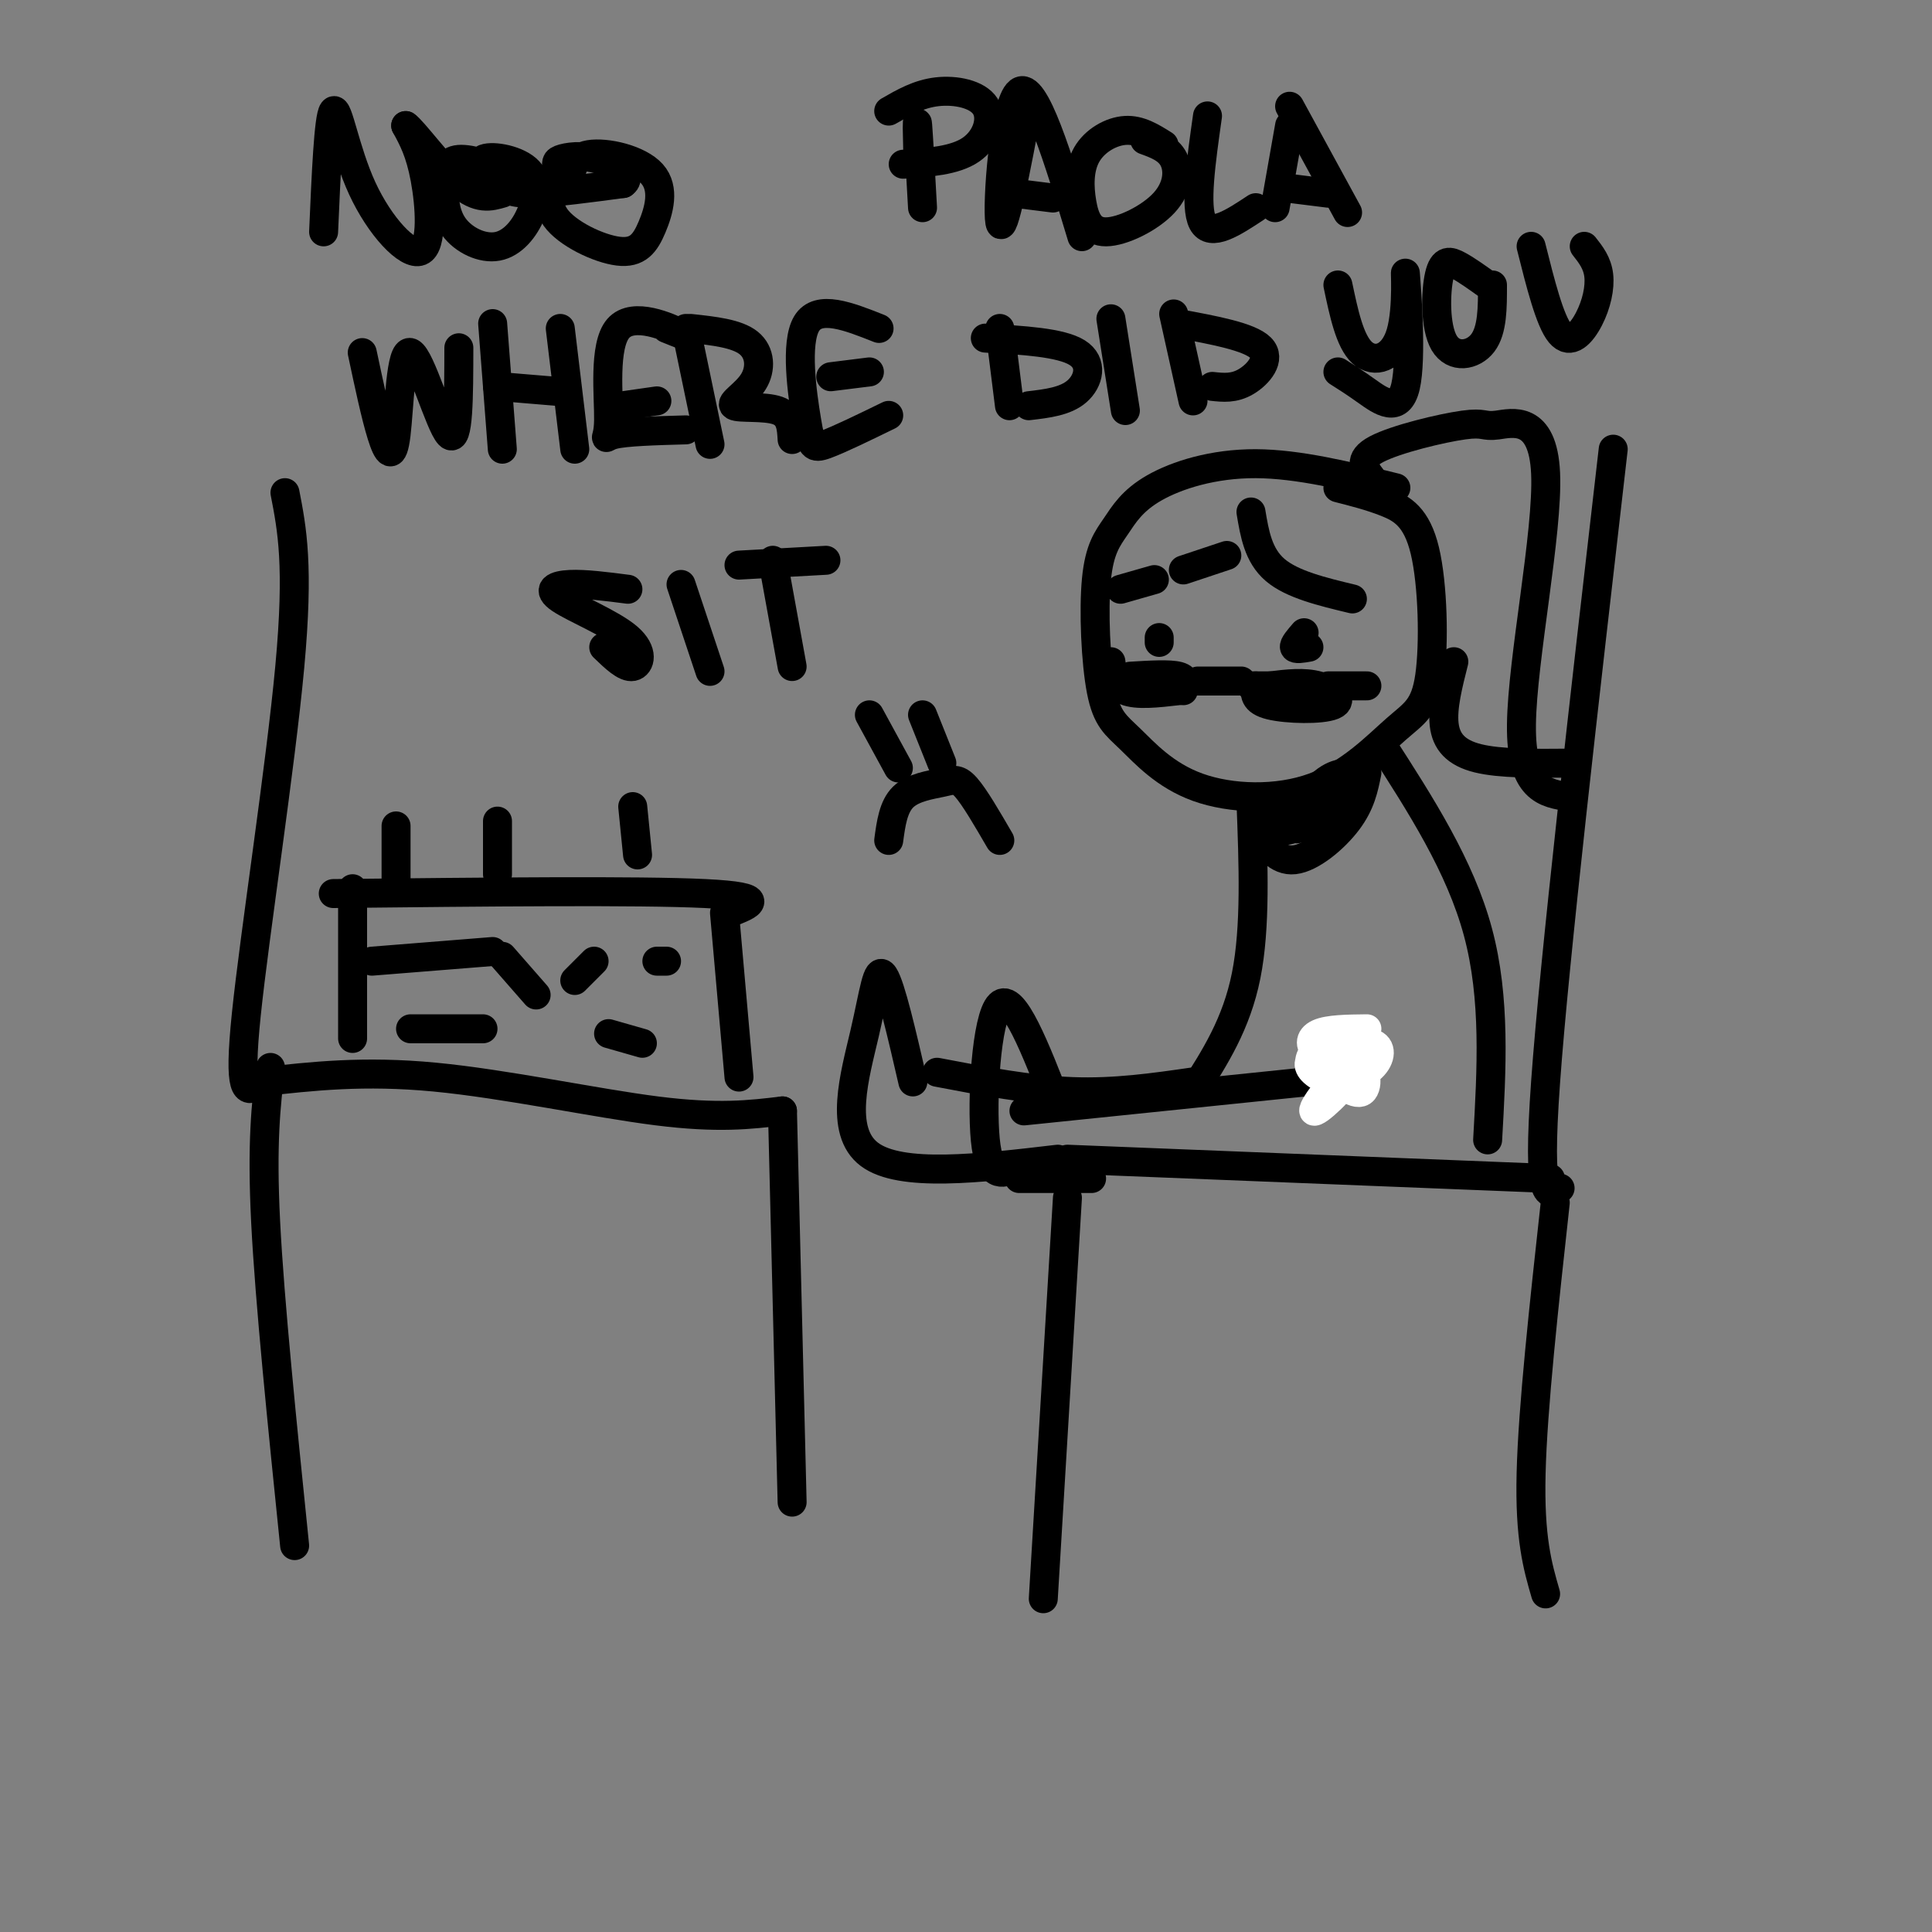 <svg viewBox='0 0 400 400' version='1.1' xmlns='http://www.w3.org/2000/svg' xmlns:xlink='http://www.w3.org/1999/xlink'><rect x="0" y="0" width="400" height="400" fill="#808080" stroke="none"/><g fill='none' stroke='#000000' stroke-width='6' stroke-linecap='round' stroke-linejoin='round'><path d='M221,240c0.000,0.000 100.000,4.000 100,4'/><path d='M221,248c0.000,0.000 -5.000,83.000 -5,83'/><path d='M322,249c-2.333,21.250 -4.667,42.500 -5,56c-0.333,13.500 1.333,19.250 3,25'/><path d='M323,246c-2.417,1.750 -4.833,3.500 -3,-22c1.833,-25.500 7.917,-78.250 14,-131'/><path d='M289,101c-10.089,-2.480 -20.178,-4.961 -29,-5c-8.822,-0.039 -16.378,2.363 -21,5c-4.622,2.637 -6.309,5.508 -8,8c-1.691,2.492 -3.384,4.604 -4,11c-0.616,6.396 -0.155,17.074 1,23c1.155,5.926 3.003,7.098 6,10c2.997,2.902 7.141,7.534 14,10c6.859,2.466 16.432,2.767 24,0c7.568,-2.767 13.130,-8.603 17,-12c3.870,-3.397 6.048,-4.354 7,-11c0.952,-6.646 0.679,-18.982 -1,-26c-1.679,-7.018 -4.766,-8.720 -8,-10c-3.234,-1.280 -6.617,-2.140 -10,-3'/><path d='M240,132c0.000,0.000 0.000,1.000 0,1'/><path d='M270,131c-1.083,1.250 -2.167,2.500 -2,3c0.167,0.500 1.583,0.250 3,0'/><path d='M284,99c-1.500,-1.946 -2.999,-3.892 1,-6c3.999,-2.108 13.497,-4.377 18,-5c4.503,-0.623 4.011,0.400 7,0c2.989,-0.400 9.459,-2.223 10,10c0.541,12.223 -4.845,38.492 -5,52c-0.155,13.508 4.923,14.254 10,15'/><path d='M301,137c-1.200,4.733 -2.400,9.467 -2,13c0.400,3.533 2.400,5.867 7,7c4.600,1.133 11.800,1.067 19,1'/><path d='M259,166c0.500,13.000 1.000,26.000 -1,36c-2.000,10.000 -6.500,17.000 -11,24'/><path d='M286,154c8.167,12.667 16.333,25.333 20,39c3.667,13.667 2.833,28.333 2,43'/><path d='M260,172c2.244,3.200 4.489,6.400 8,6c3.511,-0.400 8.289,-4.400 11,-8c2.711,-3.600 3.356,-6.800 4,-10'/><path d='M268,167c-3.054,0.482 -6.107,0.964 -5,2c1.107,1.036 6.375,2.625 10,1c3.625,-1.625 5.607,-6.464 4,-7c-1.607,-0.536 -6.804,3.232 -12,7'/><path d='M265,170c-1.609,1.815 0.370,2.854 4,1c3.630,-1.854 8.911,-6.600 10,-9c1.089,-2.400 -2.015,-2.454 -5,0c-2.985,2.454 -5.853,7.415 -6,9c-0.147,1.585 2.426,-0.208 5,-2'/><path d='M247,224c-8.083,1.167 -16.167,2.333 -25,2c-8.833,-0.333 -18.417,-2.167 -28,-4'/><path d='M189,224c-2.286,-9.917 -4.571,-19.833 -6,-22c-1.429,-2.167 -2.000,3.417 -4,12c-2.000,8.583 -5.429,20.167 1,25c6.429,4.833 22.714,2.917 39,1'/><path d='M280,223c0.000,0.000 -68.000,7.000 -68,7'/><path d='M219,229c-4.600,-11.844 -9.200,-23.689 -12,-21c-2.800,2.689 -3.800,19.911 -3,28c0.800,8.089 3.400,7.044 6,6'/><path d='M211,244c0.000,0.000 15.000,0.000 15,0'/><path d='M59,102c1.467,7.533 2.933,15.067 1,36c-1.933,20.933 -7.267,55.267 -9,72c-1.733,16.733 0.133,15.867 2,15'/><path d='M54,224c10.667,-1.200 21.333,-2.400 36,-1c14.667,1.400 33.333,5.400 46,7c12.667,1.600 19.333,0.800 26,0'/><path d='M162,230c0.000,0.000 2.000,81.000 2,81'/><path d='M56,221c-0.917,7.750 -1.833,15.500 -1,32c0.833,16.500 3.417,41.750 6,67'/><path d='M73,215c0.000,0.000 0.000,-31.000 0,-31'/><path d='M69,185c31.667,-0.333 63.333,-0.667 77,0c13.667,0.667 9.333,2.333 5,4'/><path d='M150,189c0.000,0.000 3.000,34.000 3,34'/><path d='M82,182c0.000,0.000 0.000,-11.000 0,-11'/><path d='M103,181c0.000,0.000 0.000,-11.000 0,-11'/><path d='M132,177c0.000,0.000 -1.000,-10.000 -1,-10'/><path d='M77,199c0.000,0.000 25.000,-2.000 25,-2'/><path d='M104,198c0.000,0.000 7.000,8.000 7,8'/><path d='M119,203c0.000,0.000 4.000,-4.000 4,-4'/><path d='M136,199c0.000,0.000 2.000,0.000 2,0'/><path d='M85,213c0.000,0.000 15.000,0.000 15,0'/><path d='M126,214c0.000,0.000 7.000,2.000 7,2'/><path d='M230,137c0.333,2.500 0.667,5.000 3,6c2.333,1.000 6.667,0.500 11,0'/><path d='M245,143c0.417,-1.250 0.833,-2.500 -1,-3c-1.833,-0.500 -5.917,-0.250 -10,0'/><path d='M248,141c0.000,0.000 9.000,0.000 9,0'/><path d='M260,142c-0.232,1.571 -0.464,3.143 3,4c3.464,0.857 10.625,1.000 13,0c2.375,-1.000 -0.036,-3.143 -3,-4c-2.964,-0.857 -6.482,-0.429 -10,0'/><path d='M263,142c-2.333,0.000 -3.167,0.000 -4,0'/><path d='M275,142c0.000,0.000 8.000,0.000 8,0'/><path d='M67,48c0.515,-11.882 1.030,-23.764 2,-25c0.970,-1.236 2.394,8.174 6,16c3.606,7.826 9.394,14.069 12,13c2.606,-1.069 2.030,-9.448 1,-15c-1.030,-5.552 -2.515,-8.276 -4,-11'/><path d='M84,26c1.422,0.867 6.978,8.533 11,12c4.022,3.467 6.511,2.733 9,2'/><path d='M107,36c-4.730,-1.604 -9.460,-3.208 -12,-3c-2.540,0.208 -2.889,2.229 -3,5c-0.111,2.771 0.015,6.293 2,9c1.985,2.707 5.828,4.598 9,4c3.172,-0.598 5.671,-3.686 7,-7c1.329,-3.314 1.486,-6.855 -1,-9c-2.486,-2.145 -7.615,-2.895 -9,-2c-1.385,0.895 0.973,3.433 3,5c2.027,1.567 3.722,2.162 8,2c4.278,-0.162 11.139,-1.081 18,-2'/><path d='M129,38c2.135,-1.423 -1.529,-3.982 -5,-5c-3.471,-1.018 -6.750,-0.496 -8,0c-1.250,0.496 -0.470,0.966 -1,3c-0.530,2.034 -2.369,5.633 0,9c2.369,3.367 8.947,6.502 13,7c4.053,0.498 5.581,-1.640 7,-5c1.419,-3.360 2.728,-7.943 0,-11c-2.728,-3.057 -9.494,-4.588 -13,-4c-3.506,0.588 -3.753,3.294 -4,6'/><path d='M190,31c-0.083,-3.500 -0.167,-7.000 0,-5c0.167,2.000 0.583,9.500 1,17'/><path d='M184,23c3.089,-1.780 6.179,-3.560 10,-4c3.821,-0.440 8.375,0.458 10,3c1.625,2.542 0.321,6.726 -3,9c-3.321,2.274 -8.661,2.637 -14,3'/><path d='M213,21c-2.689,14.222 -5.378,28.444 -6,25c-0.622,-3.444 0.822,-24.556 4,-27c3.178,-2.444 8.089,13.778 13,30'/><path d='M210,40c0.000,0.000 8.000,1.000 8,1'/><path d='M241,30c-2.522,-1.588 -5.044,-3.176 -8,-3c-2.956,0.176 -6.347,2.115 -8,5c-1.653,2.885 -1.570,6.715 -1,10c0.570,3.285 1.627,6.025 5,6c3.373,-0.025 9.062,-2.814 12,-6c2.938,-3.186 3.125,-6.767 2,-9c-1.125,-2.233 -3.563,-3.116 -6,-4'/><path d='M250,24c-1.333,9.417 -2.667,18.833 -1,22c1.667,3.167 6.333,0.083 11,-3'/><path d='M267,26c0.000,0.000 -3.000,17.000 -3,17'/><path d='M267,22c0.000,0.000 12.000,22.000 12,22'/><path d='M267,39c0.000,0.000 8.000,1.000 8,1'/><path d='M75,73c1.381,6.506 2.762,13.011 4,17c1.238,3.989 2.332,5.461 3,0c0.668,-5.461 0.911,-17.855 3,-17c2.089,0.855 6.026,14.959 8,17c1.974,2.041 1.987,-7.979 2,-18'/><path d='M102,67c0.000,0.000 2.000,26.000 2,26'/><path d='M103,80c0.000,0.000 12.000,1.000 12,1'/><path d='M116,68c0.000,0.000 3.000,25.000 3,25'/><path d='M138,68c2.695,1.086 5.391,2.172 3,1c-2.391,-1.172 -9.868,-4.603 -13,-1c-3.132,3.603 -1.920,14.239 -2,19c-0.080,4.761 -1.451,3.646 1,3c2.451,-0.646 8.726,-0.823 15,-1'/><path d='M129,84c0.000,0.000 7.000,-1.000 7,-1'/><path d='M142,68c0.000,0.000 5.000,24.000 5,24'/><path d='M143,68c4.770,0.515 9.541,1.030 12,3c2.459,1.970 2.608,5.394 1,8c-1.608,2.606 -4.971,4.394 -4,5c0.971,0.606 6.278,0.030 9,1c2.722,0.970 2.861,3.485 3,6'/><path d='M182,68c-6.298,-2.500 -12.595,-5.000 -15,-1c-2.405,4.000 -0.917,14.500 0,20c0.917,5.500 1.262,6.000 4,5c2.738,-1.000 7.869,-3.500 13,-6'/><path d='M172,78c0.000,0.000 8.000,-1.000 8,-1'/><path d='M207,68c0.000,0.000 2.000,16.000 2,16'/><path d='M204,70c7.800,0.444 15.600,0.889 19,3c3.400,2.111 2.400,5.889 0,8c-2.400,2.111 -6.200,2.556 -10,3'/><path d='M230,66c0.000,0.000 3.000,19.000 3,19'/><path d='M243,65c0.000,0.000 4.000,18.000 4,18'/><path d='M244,67c7.356,1.356 14.711,2.711 17,5c2.289,2.289 -0.489,5.511 -3,7c-2.511,1.489 -4.756,1.244 -7,1'/><path d='M277,59c1.223,5.823 2.446,11.646 5,14c2.554,2.354 6.438,1.238 8,-4c1.562,-5.238 0.800,-14.600 1,-12c0.200,2.600 1.362,17.162 0,23c-1.362,5.838 -5.246,2.954 -8,1c-2.754,-1.954 -4.377,-2.977 -6,-4'/><path d='M308,59c-2.113,-1.512 -4.226,-3.024 -6,-4c-1.774,-0.976 -3.207,-1.416 -4,2c-0.793,3.416 -0.944,10.689 1,14c1.944,3.311 5.984,2.660 8,0c2.016,-2.660 2.008,-7.330 2,-12'/><path d='M317,51c1.935,7.714 3.869,15.429 6,18c2.131,2.571 4.458,0.000 6,-3c1.542,-3.000 2.298,-6.429 2,-9c-0.298,-2.571 -1.649,-4.286 -3,-6'/><path d='M130,122c-4.439,-0.574 -8.877,-1.148 -12,-1c-3.123,0.148 -4.930,1.019 -2,3c2.930,1.981 10.596,5.072 14,8c3.404,2.928 2.544,5.694 1,6c-1.544,0.306 -3.772,-1.847 -6,-4'/><path d='M141,121c0.000,0.000 6.000,18.000 6,18'/><path d='M153,117c0.000,0.000 18.000,-1.000 18,-1'/><path d='M160,116c0.000,0.000 4.000,22.000 4,22'/><path d='M180,148c0.000,0.000 6.000,11.000 6,11'/><path d='M191,148c0.000,0.000 4.000,10.000 4,10'/><path d='M184,174c0.470,-3.500 0.940,-7.000 3,-9c2.060,-2.000 5.708,-2.500 8,-3c2.292,-0.500 3.226,-1.000 5,1c1.774,2.000 4.387,6.500 7,11'/><path d='M254,115c0.000,0.000 -9.000,3.000 -9,3'/><path d='M259,106c0.750,4.500 1.500,9.000 5,12c3.500,3.000 9.750,4.500 16,6'/><path d='M239,120c0.000,0.000 -7.000,2.000 -7,2'/></g>
<g fill='none' stroke='#FFFFFF' stroke-width='6' stroke-linecap='round' stroke-linejoin='round'><path d='M283,213c-4.002,0.043 -8.003,0.086 -10,1c-1.997,0.914 -1.988,2.699 0,4c1.988,1.301 5.956,2.118 6,2c0.044,-0.118 -3.836,-1.171 -6,-1c-2.164,0.171 -2.612,1.565 -1,3c1.612,1.435 5.282,2.912 7,2c1.718,-0.912 1.482,-4.211 0,-6c-1.482,-1.789 -4.212,-2.067 -6,-1c-1.788,1.067 -2.635,3.480 -1,5c1.635,1.520 5.753,2.149 8,1c2.247,-1.149 2.624,-4.074 3,-7'/><path d='M283,216c-1.288,-1.230 -6.009,-0.804 -8,1c-1.991,1.804 -1.251,4.986 1,6c2.251,1.014 6.012,-0.140 8,-2c1.988,-1.860 2.202,-4.427 0,-5c-2.202,-0.573 -6.821,0.847 -9,2c-2.179,1.153 -1.917,2.037 0,4c1.917,1.963 5.489,5.004 7,4c1.511,-1.004 0.962,-6.053 -2,-5c-2.962,1.053 -8.336,8.206 -8,9c0.336,0.794 6.382,-4.773 8,-8c1.618,-3.227 -1.191,-4.113 -4,-5'/></g>
</svg>